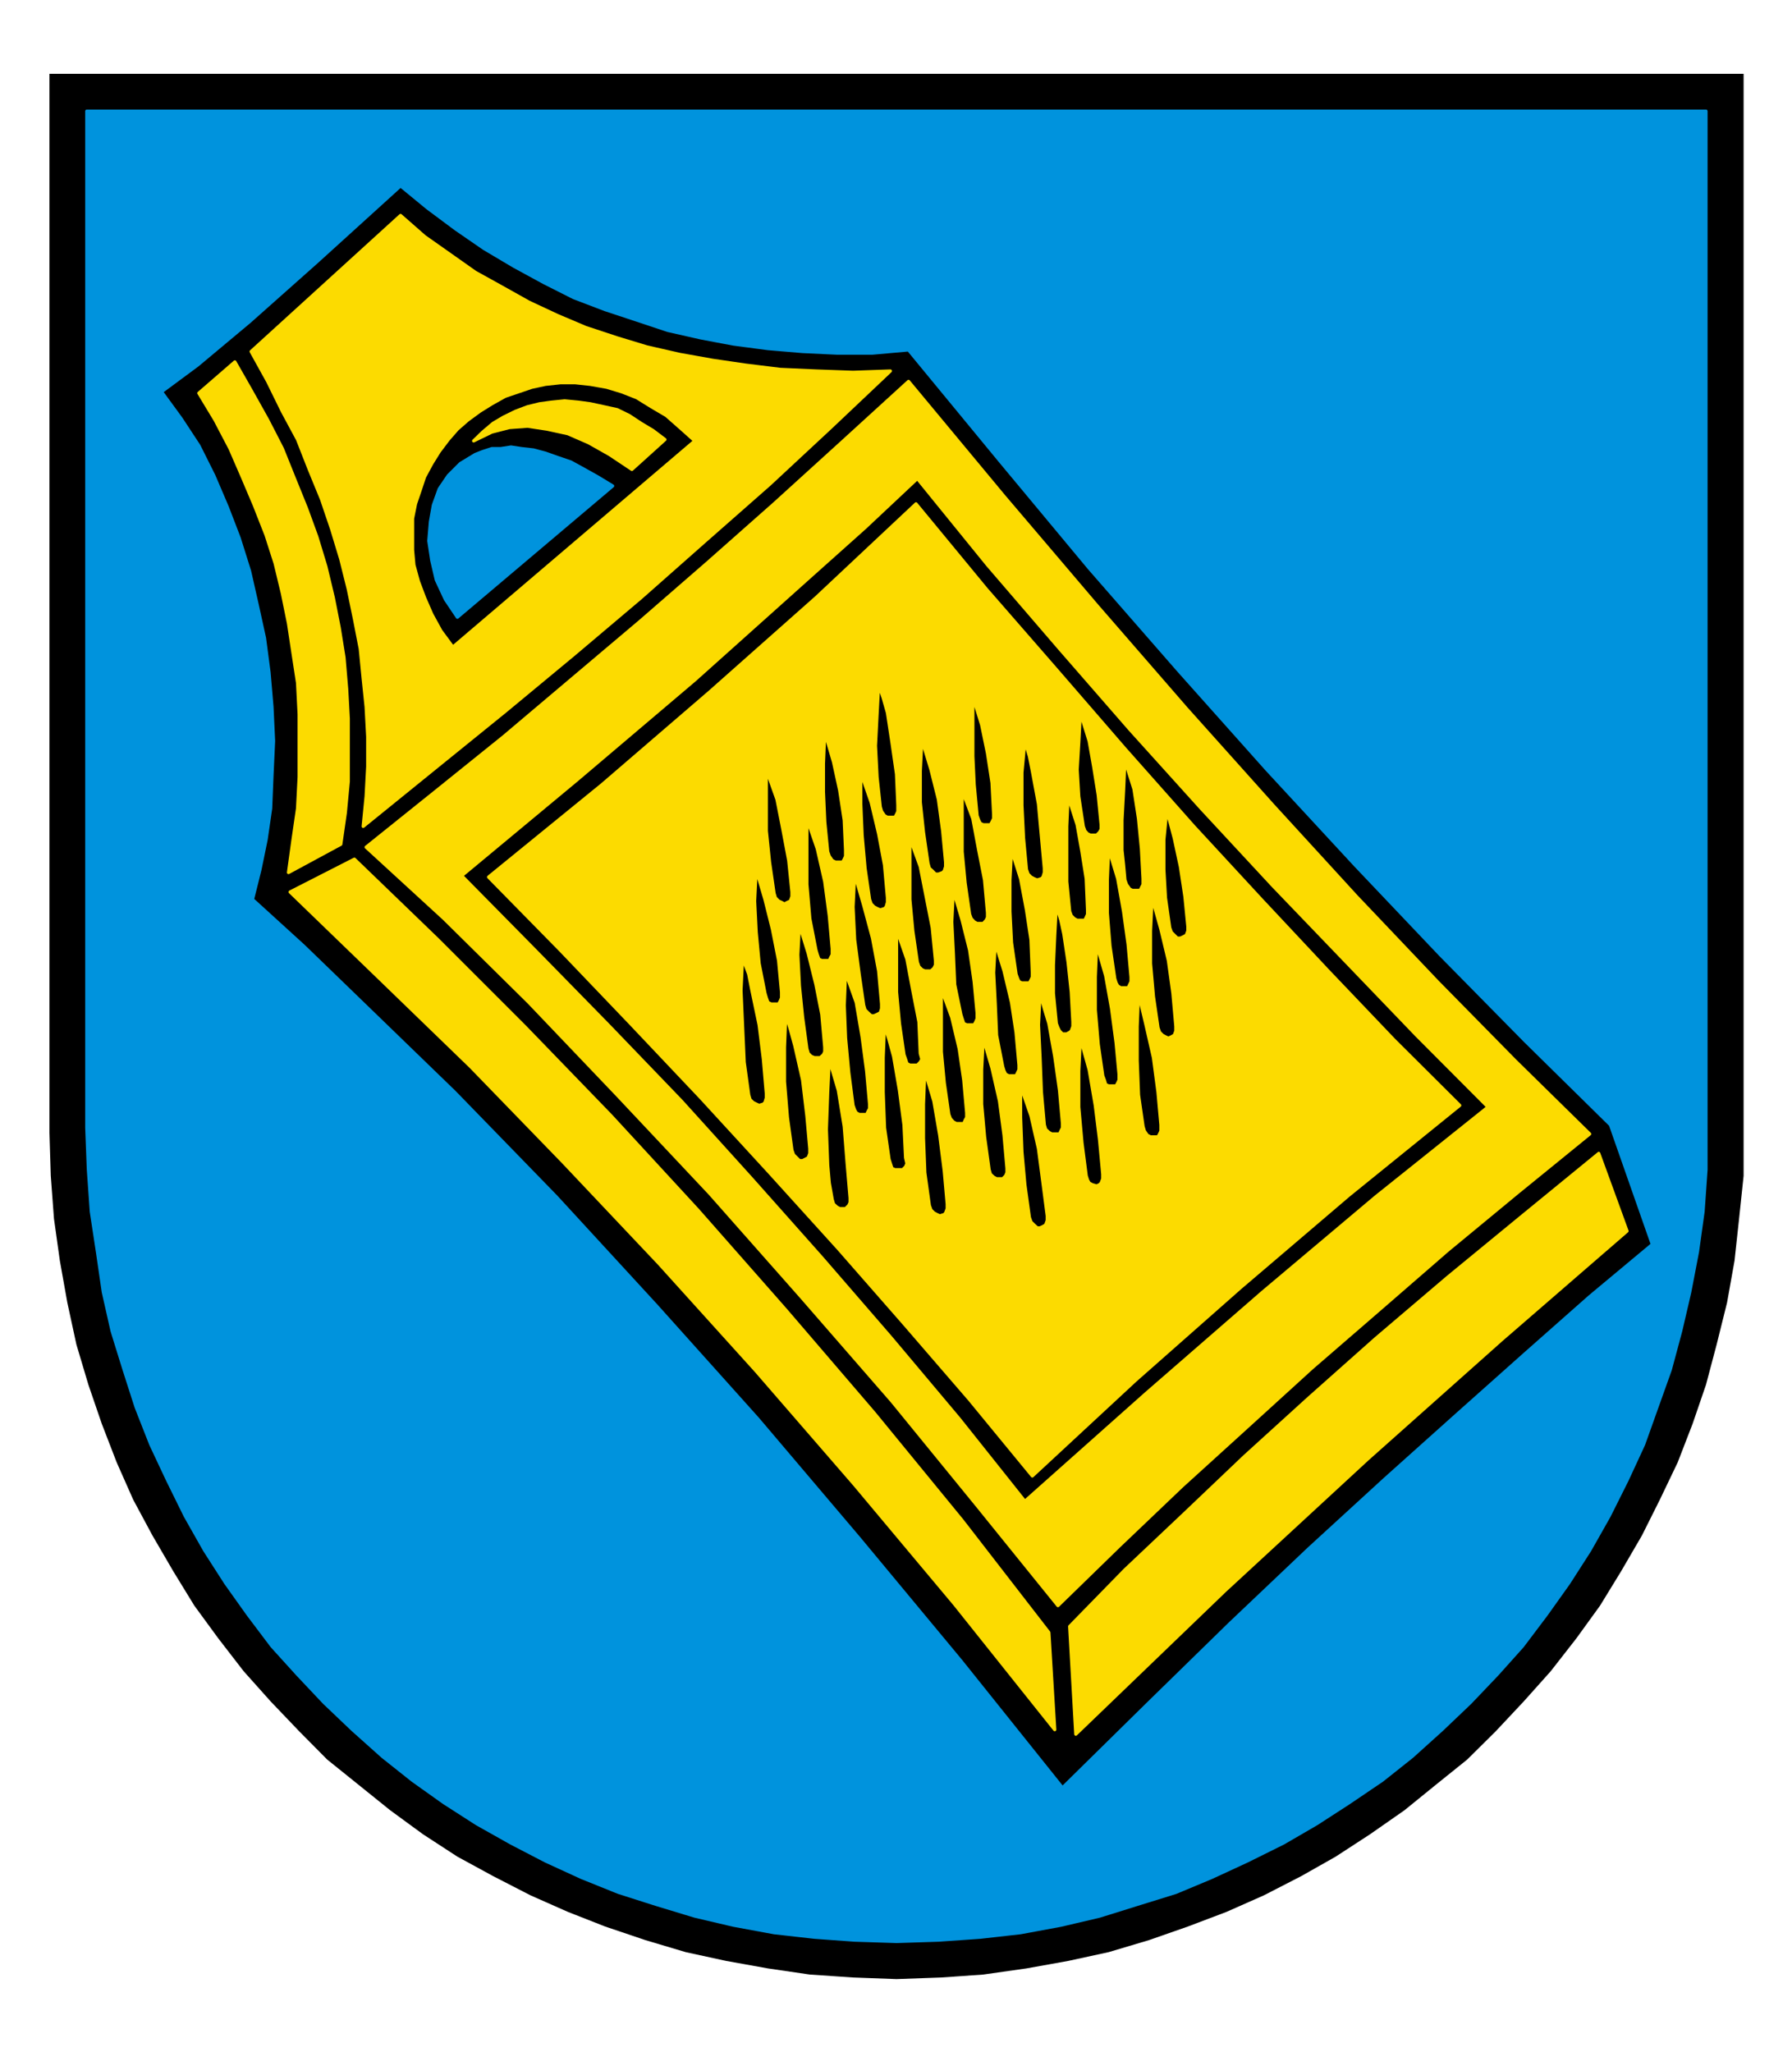 <?xml version="1.0" encoding="UTF-8" standalone="no"?>
<!-- Created with Inkscape (http://www.inkscape.org/) -->
<svg
   xmlns:svg="http://www.w3.org/2000/svg"
   xmlns="http://www.w3.org/2000/svg"
   version="1.0"
   width="366.06"
   height="419.22"
   id="svg2">
  <defs
     id="defs4">
    <clipPath
       id="clipPath3580">
      <path
         d="M 418.2,703.56 L 421.56,703.56 L 421.56,691.21 L 418.2,691.21 L 418.2,703.56 z"
         id="path3582" />
    </clipPath>
    <clipPath
       id="clipPath3562">
      <path
         d="M 354.48,701.16 L 418.19,701.16 L 418.19,629.53 L 354.48,629.53 L 354.48,701.16 z"
         id="path3564" />
    </clipPath>
    <clipPath
       id="clipPath3550">
      <path
         d="M 354.48,701.16 L 418.19,701.16 L 418.19,629.53 L 354.48,629.53 L 354.48,701.16 z"
         id="path3552" />
    </clipPath>
    <clipPath
       id="clipPath3474">
      <path
         d="M 418.2,603.6 L 421.56,603.6 L 421.56,591.24 L 418.2,591.24 L 418.2,603.6 z"
         id="path3476" />
    </clipPath>
    <clipPath
       id="clipPath3348">
      <path
         d="M 354.48,601.2 L 418.19,601.2 L 418.19,529.56 L 354.48,529.56 L 354.48,601.2 z"
         id="path3350" />
    </clipPath>
    <clipPath
       id="clipPath3336">
      <path
         d="M 354.48,601.2 L 418.19,601.2 L 418.19,529.56 L 354.48,529.56 L 354.48,601.2 z"
         id="path3338" />
    </clipPath>
    <clipPath
       id="clipPath3260">
      <path
         d="M 418.2,512.64 L 421.56,512.64 L 421.56,500.28 L 418.2,500.28 L 418.2,512.64 z"
         id="path3262" />
    </clipPath>
    <clipPath
       id="clipPath3238">
      <path
         d="M 354.48,510.24 L 418.19,510.24 L 418.19,438.61 L 354.48,438.61 L 354.48,510.24 z"
         id="path3240" />
    </clipPath>
    <clipPath
       id="clipPath3226">
      <path
         d="M 354.48,510.24 L 418.19,510.24 L 418.19,438.61 L 354.48,438.61 L 354.48,510.24 z"
         id="path3228" />
    </clipPath>
    <clipPath
       id="clipPath3146">
      <path
         d="M 418.2,412.68 L 421.56,412.68 L 421.56,400.32 L 418.2,400.32 L 418.2,412.68 z"
         id="path3148" />
    </clipPath>
    <clipPath
       id="clipPath3084">
      <path
         d="M 354.48,410.28 L 418.19,410.28 L 418.19,338.65 L 354.48,338.65 L 354.48,410.28 z"
         id="path3086" />
    </clipPath>
    <clipPath
       id="clipPath3072">
      <path
         d="M 354.48,410.28 L 418.19,410.28 L 418.19,338.65 L 354.48,338.65 L 354.48,410.28 z"
         id="path3074" />
    </clipPath>
    <clipPath
       id="clipPath3000">
      <path
         d="M 418.2,312.72 L 421.56,312.72 L 421.56,300.36 L 418.2,300.36 L 418.2,312.72 z"
         id="path3002" />
    </clipPath>
    <clipPath
       id="clipPath2974">
      <path
         d="M 354.48,310.32 L 418.19,310.32 L 418.19,238.69 L 354.48,238.69 L 354.48,310.32 z"
         id="path2976" />
    </clipPath>
    <clipPath
       id="clipPath2962">
      <path
         d="M 354.48,310.32 L 418.19,310.32 L 418.19,238.69 L 354.48,238.69 L 354.48,310.32 z"
         id="path2964" />
    </clipPath>
    <clipPath
       id="clipPath2888">
      <path
         d="M 418.2,212.64 L 421.56,212.64 L 421.56,200.29 L 418.2,200.29 L 418.2,212.64 z"
         id="path2890" />
    </clipPath>
    <clipPath
       id="clipPath2796">
      <path
         d="M 354.48,210.24 L 418.19,210.24 L 418.19,138.6 L 354.48,138.6 L 354.48,210.24 z"
         id="path2798" />
    </clipPath>
    <clipPath
       id="clipPath2784">
      <path
         d="M 354.48,210.24 L 418.19,210.24 L 418.19,138.6 L 354.48,138.6 L 354.48,210.24 z"
         id="path2786" />
    </clipPath>
    <clipPath
       id="clipPath2710">
      <path
         d="M 422.04,110.76 L 422.04,135.12 L 549.12,135.12 L 549.12,110.76 L 545.88,110.76 L 545.88,125.88 L 425.28,125.88 L 425.28,110.76 L 422.04,110.76 z"
         id="path2712" />
    </clipPath>
    <clipPath
       id="clipPath2688">
      <path
         d="M 351.12,110.76 L 351.12,135.12 L 354.48,135.12 L 354.48,110.76 L 351.12,110.76 z M 418.32,110.76 L 418.32,135.12 L 421.56,135.12 L 421.56,110.76 L 418.32,110.76 z"
         id="path2690" />
    </clipPath>
    <clipPath
       id="clipPath2666">
      <path
         d="M 288.84,110.76 L 288.84,135.12 L 350.64,135.12 L 350.64,110.76 L 347.4,110.76 L 347.4,132.84 L 292.08,132.84 L 292.08,110.76 L 288.84,110.76 z"
         id="path2668" />
    </clipPath>
    <clipPath
       id="clipPath2650">
      <path
         d="M 147.12,110.76 L 147.12,135.12 L 288.36,135.12 L 288.36,110.76 L 285.12,110.76 L 285.12,125.88 L 150.36,125.88 L 150.36,110.76 L 147.12,110.76 z"
         id="path2652" />
    </clipPath>
    <clipPath
       id="clipPath2634">
      <path
         d="M 67.68,110.76 L 67.68,135.12 L 146.64,135.12 L 146.64,110.76 L 143.28,110.76 L 143.28,125.88 L 70.92,125.88 L 70.92,110.76 L 67.68,110.76 z"
         id="path2636" />
    </clipPath>
    <clipPath
       id="clipPath2502">
      <path
         d="M 70.92,803.76 L 574.44,803.76 L 574.44,774.97 L 70.92,774.97 L 70.92,803.76 z"
         id="path2504" />
    </clipPath>
    <clipPath
       id="clipPath2480">
      <path
         d="M 70.92,803.76 L 574.44,803.76 L 574.44,801.97 L 70.92,801.97 L 70.92,803.76 z"
         id="path2482" />
    </clipPath>
    <clipPath
       id="clipPath2470">
      <path
         d="M 70.92,776.76 L 574.44,776.76 L 574.44,774.97 L 70.92,774.97 L 70.92,776.76 z"
         id="path2472" />
    </clipPath>
  </defs>
  <g
     transform="translate(-191.637,-17.849)"
     id="layer1">
    <g
       transform="matrix(4.36,0,0,4.36,-1508.881,-1277.543)"
       id="g27099">
      <g
         transform="matrix(1.25,0,0,1.25,-50.894,2.079)"
         clip-path="url(#clipPath2962)"
         id="g2960">
        <g
           id="g2966">
          <path
             d="M 354.59,238.79 L 418.09,238.79 L 418.09,278.47 L 418.09,278.47 L 418.09,280.1 L 417.92,281.71 L 417.75,283.28 L 417.47,284.85 L 417.08,286.42 L 416.68,287.93 L 416.18,289.39 L 415.62,290.84 L 414.95,292.24 L 414.28,293.58 L 413.5,294.92 L 412.71,296.21 L 411.82,297.44 L 410.86,298.67 L 409.85,299.8 L 408.8,300.92 L 407.73,301.98 L 406.55,302.93 L 405.38,303.88 L 404.09,304.78 L 402.8,305.62 L 401.51,306.35 L 400.11,307.07 L 398.71,307.69 L 397.26,308.24 L 395.8,308.75 L 394.29,309.2 L 392.77,309.53 L 391.21,309.81 L 389.59,310.04 L 388.02,310.15 L 386.34,310.21 L 386.34,310.21 L 384.71,310.15 L 383.09,310.04 L 381.52,309.81 L 379.96,309.53 L 378.44,309.2 L 376.93,308.75 L 375.42,308.24 L 374.02,307.69 L 372.62,307.07 L 371.22,306.35 L 369.88,305.62 L 368.59,304.78 L 367.36,303.88 L 366.18,302.93 L 365,301.98 L 363.95,300.92 L 362.88,299.8 L 361.87,298.67 L 360.92,297.44 L 360.02,296.21 L 359.23,294.92 L 358.45,293.58 L 357.73,292.24 L 357.11,290.84 L 356.55,289.39 L 356.05,287.93 L 355.6,286.42 L 355.26,284.85 L 354.98,283.28 L 354.76,281.71 L 354.64,280.1 L 354.59,278.47 L 354.59,238.79 z"
             id="path2968"
             style="fill:#000000;fill-opacity:1;fill-rule:evenodd;stroke:none" />
        </g>
      </g>
      <g
         transform="matrix(1.25,0,0,1.25,-50.894,2.079)"
         clip-path="url(#clipPath2974)"
         id="g2972">
        <path
           d="M 412.66,279.26 L 413.72,282.17 L 413.72,282.17 L 409.01,286.25 L 403.98,290.73 L 398.65,295.65 L 393.06,301.03 L 392.83,296.99 L 392.83,296.99 L 394.9,294.87 L 397.09,292.8 L 399.38,290.62 L 401.79,288.43 L 404.31,286.19 L 407,283.9 L 409.8,281.6 L 412.66,279.26 L 412.66,279.26 z"
           id="path2978"
           style="fill:#fcdb00;fill-opacity:1;fill-rule:evenodd;stroke:#fcdb00;stroke-width:0.12;stroke-linecap:round;stroke-linejoin:round;stroke-miterlimit:10;stroke-dasharray:none;stroke-opacity:1" />
        <path
           d="M 369.71,260.28 L 378.78,252.55 L 378.78,252.55 L 378.22,252.05 L 377.71,251.6 L 377.15,251.27 L 376.6,250.93 L 376.04,250.71 L 375.48,250.54 L 374.86,250.43 L 374.3,250.37 L 373.74,250.37 L 373.18,250.43 L 372.67,250.54 L 372.17,250.71 L 371.67,250.88 L 371.17,251.16 L 370.72,251.44 L 370.27,251.77 L 369.88,252.11 L 369.54,252.5 L 369.2,252.95 L 368.92,253.4 L 368.65,253.9 L 368.48,254.41 L 368.31,254.91 L 368.2,255.46 L 368.2,256.03 L 368.2,256.64 L 368.25,257.2 L 368.42,257.82 L 368.65,258.43 L 368.92,259.05 L 369.26,259.67 L 369.71,260.28 L 369.71,260.28 z M 367.75,244.1 L 367.75,244.1 L 368.65,244.89 L 369.6,245.56 L 370.55,246.23 L 371.56,246.79 L 372.56,247.35 L 373.63,247.85 L 374.69,248.3 L 375.87,248.69 L 376.99,249.03 L 378.22,249.31 L 379.45,249.53 L 380.68,249.71 L 381.98,249.87 L 383.32,249.93 L 384.71,249.98 L 386.11,249.93 L 386.11,249.93 L 383.87,252.05 L 381.58,254.18 L 379.17,256.3 L 376.76,258.43 L 374.24,260.56 L 371.67,262.69 L 369.04,264.82 L 366.35,267 L 366.35,267 L 366.46,265.88 L 366.52,264.76 L 366.52,263.64 L 366.46,262.52 L 366.35,261.46 L 366.24,260.34 L 366.02,259.21 L 365.79,258.1 L 365.51,256.98 L 365.17,255.86 L 364.79,254.74 L 364.33,253.62 L 363.89,252.5 L 363.32,251.44 L 362.77,250.32 L 362.15,249.2 L 367.75,244.1 z"
           id="path2980"
           style="fill:#fcdb00;fill-opacity:1;fill-rule:evenodd;stroke:#fcdb00;stroke-width:0.12;stroke-linecap:round;stroke-linejoin:round;stroke-miterlimit:10;stroke-dasharray:none;stroke-opacity:1" />
        <path
           d="M 376.42,253.62 L 377.66,252.5 L 377.66,252.5 L 377.21,252.16 L 376.76,251.89 L 376.32,251.6 L 375.87,251.38 L 375.37,251.27 L 374.86,251.16 L 374.42,251.1 L 373.9,251.05 L 373.4,251.1 L 372.96,251.16 L 372.51,251.27 L 372.06,251.44 L 371.61,251.66 L 371.22,251.89 L 370.83,252.22 L 370.49,252.55 L 370.49,252.55 L 371.17,252.22 L 371.83,252.05 L 372.51,252 L 373.24,252.11 L 374.02,252.28 L 374.8,252.62 L 375.58,253.06 L 376.42,253.62 L 376.42,253.62 z"
           id="path2982"
           style="fill:#fcdb00;fill-opacity:1;fill-rule:evenodd;stroke:#fcdb00;stroke-width:0.12;stroke-linecap:round;stroke-linejoin:round;stroke-miterlimit:10;stroke-dasharray:none;stroke-opacity:1" />
        <path
           d="M 361.54,249.59 L 360.19,250.76 L 360.19,250.76 L 360.8,251.77 L 361.36,252.84 L 361.82,253.9 L 362.27,254.96 L 362.71,256.08 L 363.05,257.14 L 363.32,258.26 L 363.55,259.39 L 363.72,260.51 L 363.89,261.62 L 363.95,262.8 L 363.95,263.98 L 363.95,265.15 L 363.89,266.33 L 363.72,267.5 L 363.55,268.73 L 365.51,267.67 L 365.51,267.67 L 365.68,266.49 L 365.79,265.32 L 365.79,264.14 L 365.79,262.96 L 365.73,261.85 L 365.63,260.67 L 365.45,259.55 L 365.23,258.43 L 364.95,257.26 L 364.61,256.14 L 364.22,255.07 L 363.77,253.96 L 363.32,252.84 L 362.77,251.77 L 362.15,250.66 L 361.54,249.59 L 361.54,249.59 z"
           id="path2984"
           style="fill:#fcdb00;fill-opacity:1;fill-rule:evenodd;stroke:#fcdb00;stroke-width:0.12;stroke-linecap:round;stroke-linejoin:round;stroke-miterlimit:10;stroke-dasharray:none;stroke-opacity:1" />
        <path
           d="M 366.02,268.23 L 363.61,269.46 L 363.61,269.46 L 366.91,272.65 L 370.38,276.01 L 373.85,279.59 L 377.44,283.39 L 381.08,287.42 L 384.77,291.68 L 388.52,296.16 L 392.27,300.86 L 392.05,297.22 L 392.05,297.22 L 388.8,293.02 L 385.5,288.99 L 382.19,285.13 L 378.89,281.38 L 375.64,277.85 L 372.4,274.5 L 369.15,271.25 L 366.02,268.23 L 366.02,268.23 z"
           id="path2986"
           style="fill:#fcdb00;fill-opacity:1;fill-rule:evenodd;stroke:#fcdb00;stroke-width:0.12;stroke-linecap:round;stroke-linejoin:round;stroke-miterlimit:10;stroke-dasharray:none;stroke-opacity:1" />
        <path
           d="M 387.12,253.96 L 387.12,253.96 L 385.16,255.8 L 383.09,257.65 L 378.78,261.51 L 374.36,265.26 L 370.04,268.85 L 370.04,268.85 L 372.79,271.64 L 375.53,274.44 L 378.28,277.3 L 380.91,280.21 L 383.54,283.17 L 386.11,286.14 L 388.69,289.21 L 391.15,292.3 L 391.15,292.3 L 395.69,288.26 L 400.06,284.46 L 404.31,280.88 L 408.51,277.52 L 408.51,277.52 L 405.83,274.83 L 403.14,272.03 L 400.45,269.23 L 397.76,266.33 L 395.08,263.36 L 392.45,260.34 L 389.75,257.2 L 387.12,253.96 L 387.12,253.96 z M 386.79,250.32 L 386.79,250.32 L 390.37,254.63 L 393.84,258.71 L 397.2,262.58 L 400.45,266.21 L 403.58,269.63 L 406.61,272.82 L 409.52,275.78 L 412.32,278.53 L 412.32,278.53 L 409.64,280.71 L 407,282.89 L 404.42,285.13 L 401.9,287.31 L 399.44,289.55 L 397.04,291.73 L 394.68,293.98 L 392.39,296.21 L 392.39,296.21 L 389.36,292.46 L 386.17,288.55 L 382.76,284.63 L 379.34,280.76 L 375.87,277.07 L 372.56,273.6 L 369.38,270.46 L 366.46,267.78 L 366.46,267.78 L 369.04,265.71 L 371.61,263.64 L 374.13,261.51 L 376.71,259.33 L 379.23,257.14 L 381.75,254.91 L 384.27,252.62 L 386.79,250.32 L 386.79,250.32 z"
           id="path2988"
           style="fill:#fcdb00;fill-opacity:1;fill-rule:evenodd;stroke:#fcdb00;stroke-width:0.12;stroke-linecap:round;stroke-linejoin:round;stroke-miterlimit:10;stroke-dasharray:none;stroke-opacity:1" />
        <path
           d="M 392.77,265.88 L 392.77,265.88 L 392.72,267 L 392.72,268.01 L 392.72,269.07 L 392.83,270.19 L 392.83,270.19 L 392.89,270.35 L 393,270.46 L 393.11,270.52 L 393.23,270.52 L 393.4,270.52 L 393.45,270.41 L 393.5,270.3 L 393.5,270.13 L 393.5,270.13 L 393.45,268.96 L 393.29,267.95 L 393.11,266.94 L 392.77,265.88 L 392.77,265.88 z M 381.46,264.87 L 381.46,264.87 L 381.46,266.05 L 381.46,267.17 L 381.58,268.34 L 381.75,269.51 L 381.75,269.51 L 381.8,269.68 L 381.92,269.8 L 382.03,269.85 L 382.14,269.91 L 382.25,269.85 L 382.36,269.8 L 382.42,269.63 L 382.42,269.46 L 382.42,269.46 L 382.3,268.28 L 382.08,267.11 L 381.86,265.99 L 381.46,264.87 L 381.46,264.87 z M 383.65,263.47 L 383.65,263.47 L 383.6,264.64 L 383.6,265.71 L 383.65,266.83 L 383.76,267.95 L 383.76,267.95 L 383.82,268.12 L 383.93,268.28 L 384.05,268.34 L 384.16,268.34 L 384.32,268.34 L 384.38,268.23 L 384.43,268.12 L 384.43,267.89 L 384.43,267.89 L 384.38,266.77 L 384.21,265.65 L 383.98,264.59 L 383.65,263.47 L 383.65,263.47 z M 385.67,261.68 L 385.67,261.68 L 385.61,262.8 L 385.55,263.98 L 385.61,265.15 L 385.73,266.27 L 385.73,266.27 L 385.78,266.44 L 385.89,266.6 L 386,266.66 L 386.11,266.66 L 386.28,266.66 L 386.34,266.55 L 386.39,266.44 L 386.39,266.21 L 386.39,266.21 L 386.34,265.04 L 386.17,263.86 L 386,262.74 L 385.84,262.18 L 385.67,261.68 L 385.67,261.68 z M 387.29,263.75 L 387.29,263.75 L 387.23,264.92 L 387.23,266.1 L 387.35,267.22 L 387.52,268.39 L 387.52,268.39 L 387.57,268.57 L 387.68,268.67 L 387.8,268.79 L 387.91,268.79 L 388.07,268.73 L 388.13,268.67 L 388.18,268.51 L 388.18,268.34 L 388.18,268.34 L 388.07,267.17 L 387.91,265.99 L 387.63,264.87 L 387.29,263.75 L 387.29,263.75 z M 389.2,262.13 L 389.2,262.13 L 389.2,263.25 L 389.2,264.37 L 389.25,265.43 L 389.36,266.6 L 389.36,266.6 L 389.42,266.77 L 389.48,266.89 L 389.59,266.94 L 389.75,266.94 L 389.86,266.94 L 389.92,266.83 L 389.98,266.71 L 389.98,266.55 L 389.98,266.55 L 389.92,265.37 L 389.75,264.26 L 389.53,263.19 L 389.2,262.13 L 389.2,262.13 z M 391.15,263.8 L 391.15,263.8 L 391.04,264.98 L 391.04,266.21 L 391.1,267.44 L 391.21,268.62 L 391.21,268.62 L 391.27,268.79 L 391.38,268.9 L 391.49,268.96 L 391.61,269.01 L 391.77,268.96 L 391.83,268.9 L 391.88,268.73 L 391.88,268.57 L 391.88,268.57 L 391.66,266.16 L 391.43,264.92 L 391.32,264.37 L 391.15,263.8 L 391.15,263.8 z M 388.8,265.65 L 388.8,265.65 L 388.8,266.77 L 388.8,267.95 L 388.91,269.12 L 389.08,270.3 L 389.08,270.3 L 389.14,270.46 L 389.25,270.58 L 389.36,270.64 L 389.48,270.64 L 389.59,270.64 L 389.7,270.52 L 389.75,270.41 L 389.75,270.24 L 389.75,270.24 L 389.64,269.01 L 389.42,267.89 L 389.2,266.71 L 388.8,265.65 L 388.8,265.65 z M 385,264.98 L 385,264.98 L 385,266.16 L 385.05,267.33 L 385.16,268.57 L 385.33,269.74 L 385.33,269.74 L 385.39,269.91 L 385.5,270.02 L 385.61,270.08 L 385.73,270.13 L 385.89,270.08 L 385.95,270.02 L 386,269.85 L 386,269.68 L 386,269.68 L 385.89,268.45 L 385.67,267.28 L 385.39,266.1 L 385,264.98 L 385,264.98 z M 382.98,266.71 L 382.98,266.71 L 382.98,267.89 L 382.98,269.18 L 383.09,270.46 L 383.32,271.64 L 383.32,271.64 L 383.37,271.81 L 383.43,271.98 L 383.54,272.03 L 383.71,272.03 L 383.82,272.03 L 383.87,271.92 L 383.93,271.81 L 383.93,271.59 L 383.93,271.59 L 383.82,270.35 L 383.65,269.07 L 383.37,267.84 L 382.98,266.71 L 382.98,266.71 z M 381.08,268.62 L 381.08,268.62 L 381.02,269.8 L 381.08,270.97 L 381.19,272.14 L 381.41,273.26 L 381.41,273.26 L 381.46,273.43 L 381.52,273.6 L 381.64,273.66 L 381.8,273.66 L 381.92,273.66 L 381.98,273.55 L 382.03,273.43 L 382.03,273.21 L 382.03,273.21 L 381.92,272.03 L 381.69,270.86 L 381.41,269.74 L 381.08,268.62 L 381.08,268.62 z M 388.47,269.4 L 388.47,269.4 L 388.41,270.58 L 388.47,271.76 L 388.52,272.93 L 388.75,274.05 L 388.75,274.05 L 388.8,274.21 L 388.86,274.39 L 388.97,274.44 L 389.14,274.44 L 389.25,274.44 L 389.31,274.33 L 389.36,274.21 L 389.36,273.99 L 389.36,273.99 L 389.25,272.82 L 389.08,271.64 L 388.8,270.52 L 388.47,269.4 L 388.47,269.4 z M 382.7,270.69 L 382.7,270.69 L 382.64,271.81 L 382.7,272.98 L 382.82,274.16 L 382.98,275.34 L 382.98,275.34 L 383.03,275.51 L 383.14,275.62 L 383.26,275.67 L 383.37,275.67 L 383.48,275.67 L 383.6,275.56 L 383.65,275.45 L 383.65,275.28 L 383.65,275.28 L 383.54,274.05 L 383.32,272.93 L 383.03,271.76 L 382.7,270.69 L 382.7,270.69 z M 390.65,267.89 L 390.65,267.89 L 390.59,269.01 L 390.59,270.19 L 390.65,271.36 L 390.82,272.54 L 390.82,272.54 L 390.88,272.71 L 390.93,272.82 L 391.04,272.87 L 391.21,272.87 L 391.32,272.87 L 391.38,272.76 L 391.43,272.65 L 391.43,272.48 L 391.43,272.48 L 391.38,271.25 L 391.21,270.13 L 390.99,268.96 L 390.65,267.89 L 390.65,267.89 z M 393.23,262.74 L 393.23,262.74 L 393.17,263.86 L 393.11,264.87 L 393.17,265.88 L 393.34,267 L 393.34,267 L 393.4,267.17 L 393.5,267.28 L 393.61,267.33 L 393.73,267.33 L 393.84,267.33 L 393.95,267.22 L 394.01,267.11 L 394.01,266.94 L 394.01,266.94 L 393.9,265.82 L 393.73,264.76 L 393.56,263.8 L 393.23,262.74 L 393.23,262.74 z M 394.9,264.53 L 394.9,264.53 L 394.85,265.65 L 394.79,266.77 L 394.79,267.89 L 394.85,268.45 L 394.9,269.01 L 394.9,269.01 L 394.96,269.18 L 395.08,269.35 L 395.18,269.4 L 395.3,269.4 L 395.47,269.4 L 395.52,269.3 L 395.58,269.18 L 395.58,268.96 L 395.58,268.96 L 395.52,267.84 L 395.41,266.71 L 395.24,265.6 L 394.9,264.53 L 394.9,264.53 z M 386.84,267.44 L 386.84,267.44 L 386.84,268.57 L 386.84,269.74 L 386.95,270.92 L 387.12,272.09 L 387.12,272.09 L 387.18,272.26 L 387.29,272.37 L 387.4,272.42 L 387.52,272.42 L 387.63,272.42 L 387.74,272.32 L 387.8,272.2 L 387.8,272.03 L 387.8,272.03 L 387.68,270.8 L 387.46,269.68 L 387.23,268.51 L 386.84,267.44 L 386.84,267.44 z M 396.47,266.39 L 396.47,266.39 L 396.36,267.5 L 396.36,268.62 L 396.42,269.68 L 396.58,270.8 L 396.58,270.8 L 396.64,270.97 L 396.75,271.08 L 396.86,271.19 L 396.98,271.19 L 397.09,271.14 L 397.2,271.08 L 397.26,270.92 L 397.26,270.75 L 397.26,270.75 L 397.15,269.63 L 396.98,268.51 L 396.75,267.44 L 396.47,266.39 L 396.47,266.39 z M 392.33,269.96 L 392.33,269.96 L 392.27,271.08 L 392.22,272.2 L 392.22,273.26 L 392.33,274.39 L 392.33,274.39 L 392.39,274.55 L 392.45,274.67 L 392.56,274.78 L 392.72,274.78 L 392.83,274.72 L 392.89,274.67 L 392.95,274.5 L 392.95,274.33 L 392.95,274.33 L 392.89,273.21 L 392.77,272.09 L 392.61,271.03 L 392.5,270.52 L 392.33,269.96 L 392.33,269.96 z M 394.29,267.84 L 394.29,267.84 L 394.24,269.01 L 394.24,270.24 L 394.34,271.48 L 394.52,272.71 L 394.52,272.71 L 394.57,272.87 L 394.63,272.98 L 394.74,273.05 L 394.9,273.05 L 395.02,273.05 L 395.08,272.93 L 395.13,272.82 L 395.13,272.65 L 395.13,272.65 L 395.02,271.42 L 394.85,270.19 L 394.63,268.96 L 394.29,267.84 L 394.29,267.84 z M 395.92,269.68 L 395.92,269.68 L 395.86,270.92 L 395.86,272.14 L 395.97,273.38 L 396.14,274.55 L 396.14,274.55 L 396.2,274.72 L 396.31,274.83 L 396.42,274.89 L 396.53,274.94 L 396.64,274.89 L 396.75,274.83 L 396.81,274.67 L 396.81,274.5 L 396.81,274.5 L 396.7,273.26 L 396.53,272.03 L 396.25,270.86 L 395.92,269.68 L 395.92,269.68 z M 393.84,271.42 L 393.84,271.42 L 393.79,272.65 L 393.79,273.88 L 393.9,275.17 L 394.07,276.35 L 394.07,276.35 L 394.13,276.51 L 394.18,276.68 L 394.29,276.73 L 394.45,276.73 L 394.57,276.73 L 394.63,276.62 L 394.68,276.51 L 394.68,276.29 L 394.68,276.29 L 394.57,275.11 L 394.4,273.83 L 394.18,272.6 L 393.84,271.42 L 393.84,271.42 z M 395.41,273.26 L 395.41,273.26 L 395.36,274.5 L 395.36,275.78 L 395.41,277.07 L 395.58,278.25 L 395.58,278.25 L 395.63,278.42 L 395.74,278.58 L 395.86,278.64 L 395.97,278.64 L 396.14,278.64 L 396.2,278.53 L 396.25,278.42 L 396.25,278.19 L 396.25,278.19 L 396.14,276.96 L 395.97,275.67 L 395.69,274.44 L 395.41,273.26 L 395.41,273.26 z M 393.23,274.94 L 393.23,274.94 L 393.17,276.17 L 393.17,277.52 L 393.29,278.86 L 393.45,280.1 L 393.45,280.1 L 393.5,280.26 L 393.56,280.37 L 393.67,280.43 L 393.84,280.48 L 393.95,280.43 L 394.01,280.37 L 394.07,280.21 L 394.07,280.04 L 394.07,280.04 L 393.95,278.75 L 393.79,277.46 L 393.56,276.12 L 393.23,274.94 L 393.23,274.94 z M 391.72,273.26 L 391.72,273.26 L 391.66,274.44 L 391.72,275.67 L 391.77,276.96 L 391.88,278.19 L 391.88,278.19 L 391.93,278.36 L 392.05,278.47 L 392.16,278.53 L 392.27,278.53 L 392.45,278.53 L 392.5,278.42 L 392.56,278.3 L 392.56,278.14 L 392.56,278.14 L 392.45,276.9 L 392.27,275.62 L 392.05,274.39 L 391.88,273.83 L 391.72,273.26 L 391.72,273.26 z M 390.04,271.36 L 390.04,271.36 L 389.98,272.48 L 390.04,273.66 L 390.09,274.83 L 390.32,276.01 L 390.32,276.01 L 390.37,276.17 L 390.43,276.29 L 390.54,276.35 L 390.7,276.35 L 390.82,276.35 L 390.88,276.23 L 390.93,276.12 L 390.93,275.95 L 390.93,275.95 L 390.82,274.72 L 390.65,273.6 L 390.37,272.42 L 390.04,271.36 L 390.04,271.36 z M 389.59,274.94 L 389.59,274.94 L 389.53,276.12 L 389.53,277.41 L 389.64,278.64 L 389.81,279.87 L 389.81,279.87 L 389.86,280.04 L 389.98,280.15 L 390.09,280.21 L 390.2,280.21 L 390.32,280.21 L 390.43,280.1 L 390.48,279.98 L 390.48,279.82 L 390.48,279.82 L 390.37,278.58 L 390.2,277.3 L 389.92,276.07 L 389.59,274.94 L 389.59,274.94 z M 388.02,273.1 L 388.02,273.1 L 388.02,274.27 L 388.02,275.45 L 388.13,276.62 L 388.3,277.8 L 388.3,277.8 L 388.36,277.96 L 388.47,278.08 L 388.58,278.14 L 388.69,278.14 L 388.86,278.14 L 388.91,278.02 L 388.97,277.91 L 388.97,277.74 L 388.97,277.74 L 388.86,276.51 L 388.69,275.34 L 388.41,274.16 L 388.02,273.1 L 388.02,273.1 z M 384.77,268.79 L 384.77,268.79 L 384.71,270.02 L 384.77,271.25 L 384.94,272.54 L 385.11,273.71 L 385.11,273.71 L 385.16,273.88 L 385.27,273.99 L 385.39,274.1 L 385.5,274.1 L 385.61,274.05 L 385.73,273.99 L 385.78,273.83 L 385.78,273.66 L 385.78,273.66 L 385.67,272.42 L 385.44,271.19 L 385.11,269.96 L 384.77,268.79 L 384.77,268.79 z M 380.57,271.92 L 380.57,271.92 L 380.51,273.15 L 380.57,274.5 L 380.63,275.84 L 380.8,277.07 L 380.8,277.07 L 380.85,277.24 L 380.96,277.35 L 381.08,277.41 L 381.19,277.46 L 381.35,277.41 L 381.41,277.35 L 381.46,277.18 L 381.46,277.01 L 381.46,277.01 L 381.35,275.73 L 381.19,274.44 L 380.91,273.1 L 380.8,272.54 L 380.57,271.92 L 380.57,271.92 z M 382.19,274.05 L 382.19,274.05 L 382.14,275.28 L 382.14,276.57 L 382.25,277.91 L 382.42,279.14 L 382.42,279.14 L 382.48,279.31 L 382.59,279.42 L 382.7,279.53 L 382.82,279.53 L 382.92,279.48 L 383.03,279.42 L 383.09,279.26 L 383.09,279.08 L 383.09,279.08 L 382.98,277.85 L 382.82,276.51 L 382.53,275.23 L 382.36,274.61 L 382.19,274.05 L 382.19,274.05 z M 384.43,272.48 L 384.43,272.48 L 384.38,273.71 L 384.43,274.94 L 384.55,276.23 L 384.71,277.46 L 384.71,277.46 L 384.77,277.63 L 384.83,277.74 L 384.94,277.8 L 385.11,277.8 L 385.22,277.8 L 385.27,277.69 L 385.33,277.58 L 385.33,277.41 L 385.33,277.41 L 385.22,276.17 L 385.05,274.89 L 384.83,273.6 L 384.43,272.48 L 384.43,272.48 z M 386.34,270.86 L 386.34,270.86 L 386.34,272.03 L 386.34,273.21 L 386.45,274.39 L 386.62,275.56 L 386.62,275.56 L 386.68,275.73 L 386.73,275.89 L 386.84,275.95 L 387.01,275.95 L 387.12,275.95 L 387.23,275.84 L 387.29,275.73 L 387.23,275.51 L 387.23,275.51 L 387.18,274.33 L 386.95,273.15 L 386.73,271.98 L 386.34,270.86 L 386.34,270.86 z M 383.82,275.73 L 383.82,275.73 L 383.76,276.96 L 383.71,278.36 L 383.76,279.7 L 383.82,280.37 L 383.93,280.99 L 383.93,280.99 L 383.98,281.16 L 384.1,281.27 L 384.21,281.33 L 384.32,281.33 L 384.43,281.33 L 384.55,281.21 L 384.6,281.1 L 384.6,280.93 L 384.6,280.93 L 384.49,279.64 L 384.38,278.25 L 384.16,276.9 L 383.98,276.29 L 383.82,275.73 L 383.82,275.73 z M 385.89,274.44 L 385.89,274.44 L 385.84,275.67 L 385.84,276.96 L 385.89,278.3 L 386.06,279.48 L 386.06,279.48 L 386.11,279.64 L 386.17,279.82 L 386.28,279.87 L 386.45,279.87 L 386.57,279.87 L 386.68,279.76 L 386.73,279.64 L 386.68,279.42 L 386.68,279.42 L 386.62,278.19 L 386.45,276.9 L 386.23,275.62 L 386.06,275 L 385.89,274.44 L 385.89,274.44 z M 387.4,276.17 L 387.4,276.17 L 387.35,277.41 L 387.35,278.69 L 387.4,279.98 L 387.57,281.21 L 387.57,281.21 L 387.63,281.38 L 387.74,281.49 L 387.85,281.55 L 387.96,281.6 L 388.13,281.55 L 388.18,281.49 L 388.24,281.33 L 388.24,281.16 L 388.24,281.16 L 388.13,279.92 L 387.96,278.58 L 387.74,277.3 L 387.57,276.73 L 387.4,276.17 L 387.4,276.17 z M 390.99,276.73 L 390.99,276.73 L 390.99,277.91 L 391.04,279.2 L 391.15,280.43 L 391.32,281.66 L 391.32,281.66 L 391.38,281.83 L 391.49,281.94 L 391.61,282.05 L 391.72,282.05 L 391.83,282 L 391.93,281.94 L 391.99,281.77 L 391.99,281.6 L 391.99,281.6 L 391.83,280.37 L 391.66,279.08 L 391.38,277.85 L 390.99,276.73 L 390.99,276.73 z M 387.07,254.91 L 387.07,254.91 L 389.7,258.1 L 392.33,261.12 L 394.9,264.09 L 397.48,267 L 400.01,269.74 L 402.52,272.42 L 404.98,275 L 407.45,277.46 L 407.45,277.46 L 403.3,280.82 L 399.22,284.3 L 395.3,287.76 L 391.43,291.35 L 391.43,291.35 L 389.08,288.49 L 386.62,285.64 L 384.16,282.83 L 381.58,279.98 L 379.01,277.18 L 376.37,274.39 L 373.74,271.64 L 371.05,268.9 L 371.05,268.9 L 375.31,265.43 L 379.34,261.96 L 383.32,258.43 L 387.07,254.91 L 387.07,254.91 z"
           id="path2990"
           style="fill:#fcdb00;fill-opacity:1;fill-rule:evenodd;stroke:#fcdb00;stroke-width:0.12;stroke-linecap:round;stroke-linejoin:round;stroke-miterlimit:10;stroke-dasharray:none;stroke-opacity:1" />
        <path
           d="M 355.99,240.19 L 416.68,240.19 L 416.68,278.3 L 416.68,278.3 L 416.68,279.87 L 416.57,281.44 L 416.36,282.95 L 416.07,284.46 L 415.73,285.92 L 415.34,287.37 L 414.84,288.77 L 414.34,290.17 L 413.72,291.51 L 413.05,292.85 L 412.32,294.14 L 411.53,295.37 L 410.69,296.55 L 409.8,297.73 L 408.85,298.79 L 407.84,299.85 L 406.78,300.86 L 405.66,301.87 L 404.54,302.76 L 403.3,303.6 L 402.08,304.39 L 400.84,305.11 L 399.49,305.78 L 398.15,306.4 L 396.81,306.96 L 395.36,307.41 L 393.95,307.85 L 392.5,308.19 L 390.99,308.47 L 389.48,308.64 L 387.91,308.75 L 386.34,308.8 L 386.34,308.8 L 384.77,308.75 L 383.26,308.64 L 381.75,308.47 L 380.23,308.19 L 378.78,307.85 L 377.33,307.41 L 375.92,306.96 L 374.53,306.4 L 373.18,305.78 L 371.89,305.11 L 370.61,304.39 L 369.38,303.6 L 368.2,302.76 L 367.08,301.87 L 365.95,300.86 L 364.89,299.85 L 363.89,298.79 L 362.93,297.73 L 362.04,296.55 L 361.2,295.37 L 360.41,294.14 L 359.68,292.85 L 359.02,291.51 L 358.39,290.17 L 357.84,288.77 L 357.39,287.37 L 356.94,285.92 L 356.61,284.46 L 356.39,282.95 L 356.16,281.44 L 356.05,279.87 L 355.99,278.3 L 355.99,240.19 z M 367.75,242.99 L 367.75,242.99 L 364.61,245.84 L 362.09,248.08 L 360.14,249.71 L 358.79,250.71 L 358.79,250.71 L 359.52,251.71 L 360.19,252.73 L 360.75,253.85 L 361.25,255.02 L 361.7,256.19 L 362.09,257.43 L 362.38,258.71 L 362.65,259.94 L 362.82,261.23 L 362.93,262.52 L 362.99,263.8 L 362.93,265.1 L 362.88,266.33 L 362.71,267.5 L 362.48,268.62 L 362.2,269.74 L 362.2,269.74 L 364.11,271.48 L 365.95,273.26 L 367.86,275.11 L 369.77,276.96 L 373.58,280.88 L 377.33,284.96 L 381.14,289.21 L 384.94,293.69 L 388.75,298.28 L 392.56,303.04 L 392.56,303.04 L 395.74,299.91 L 398.83,296.89 L 401.79,294.08 L 404.65,291.46 L 407.34,289.05 L 409.91,286.76 L 412.32,284.63 L 414.67,282.67 L 413.1,278.19 L 413.1,278.19 L 409.91,275.05 L 406.72,271.81 L 403.53,268.45 L 400.22,264.87 L 396.92,261.17 L 393.56,257.32 L 390.2,253.28 L 386.79,249.14 L 386.79,249.14 L 385.44,249.26 L 384.1,249.26 L 382.82,249.2 L 381.52,249.09 L 380.23,248.92 L 379.01,248.69 L 377.77,248.41 L 376.6,248.02 L 375.42,247.63 L 374.24,247.18 L 373.13,246.62 L 372.01,246.01 L 370.88,245.34 L 369.82,244.61 L 368.76,243.82 L 367.75,242.99 L 367.75,242.99 z"
           id="path2992"
           style="fill:#0093dd;fill-opacity:1;fill-rule:evenodd;stroke:#0093dd;stroke-width:0.12;stroke-linecap:round;stroke-linejoin:round;stroke-miterlimit:10;stroke-dasharray:none;stroke-opacity:1" />
        <path
           d="M 369.88,259.16 L 369.88,259.16 L 369.43,258.49 L 369.09,257.76 L 368.92,257.03 L 368.81,256.3 L 368.87,255.58 L 368.98,254.96 L 369.2,254.35 L 369.54,253.85 L 369.77,253.62 L 369.99,253.4 L 370.27,253.23 L 370.55,253.06 L 370.83,252.95 L 371.17,252.84 L 371.5,252.84 L 371.89,252.78 L 372.29,252.84 L 372.73,252.89 L 373.18,253.01 L 373.63,253.17 L 374.13,253.34 L 374.64,253.62 L 375.14,253.9 L 375.7,254.24 L 369.88,259.16 z"
           id="path2994"
           style="fill:#0093dd;fill-opacity:1;fill-rule:evenodd;stroke:#0093dd;stroke-width:0.12;stroke-linecap:round;stroke-linejoin:round;stroke-miterlimit:10;stroke-dasharray:none;stroke-opacity:1" />
      </g>
    </g>
  </g>
</svg>
